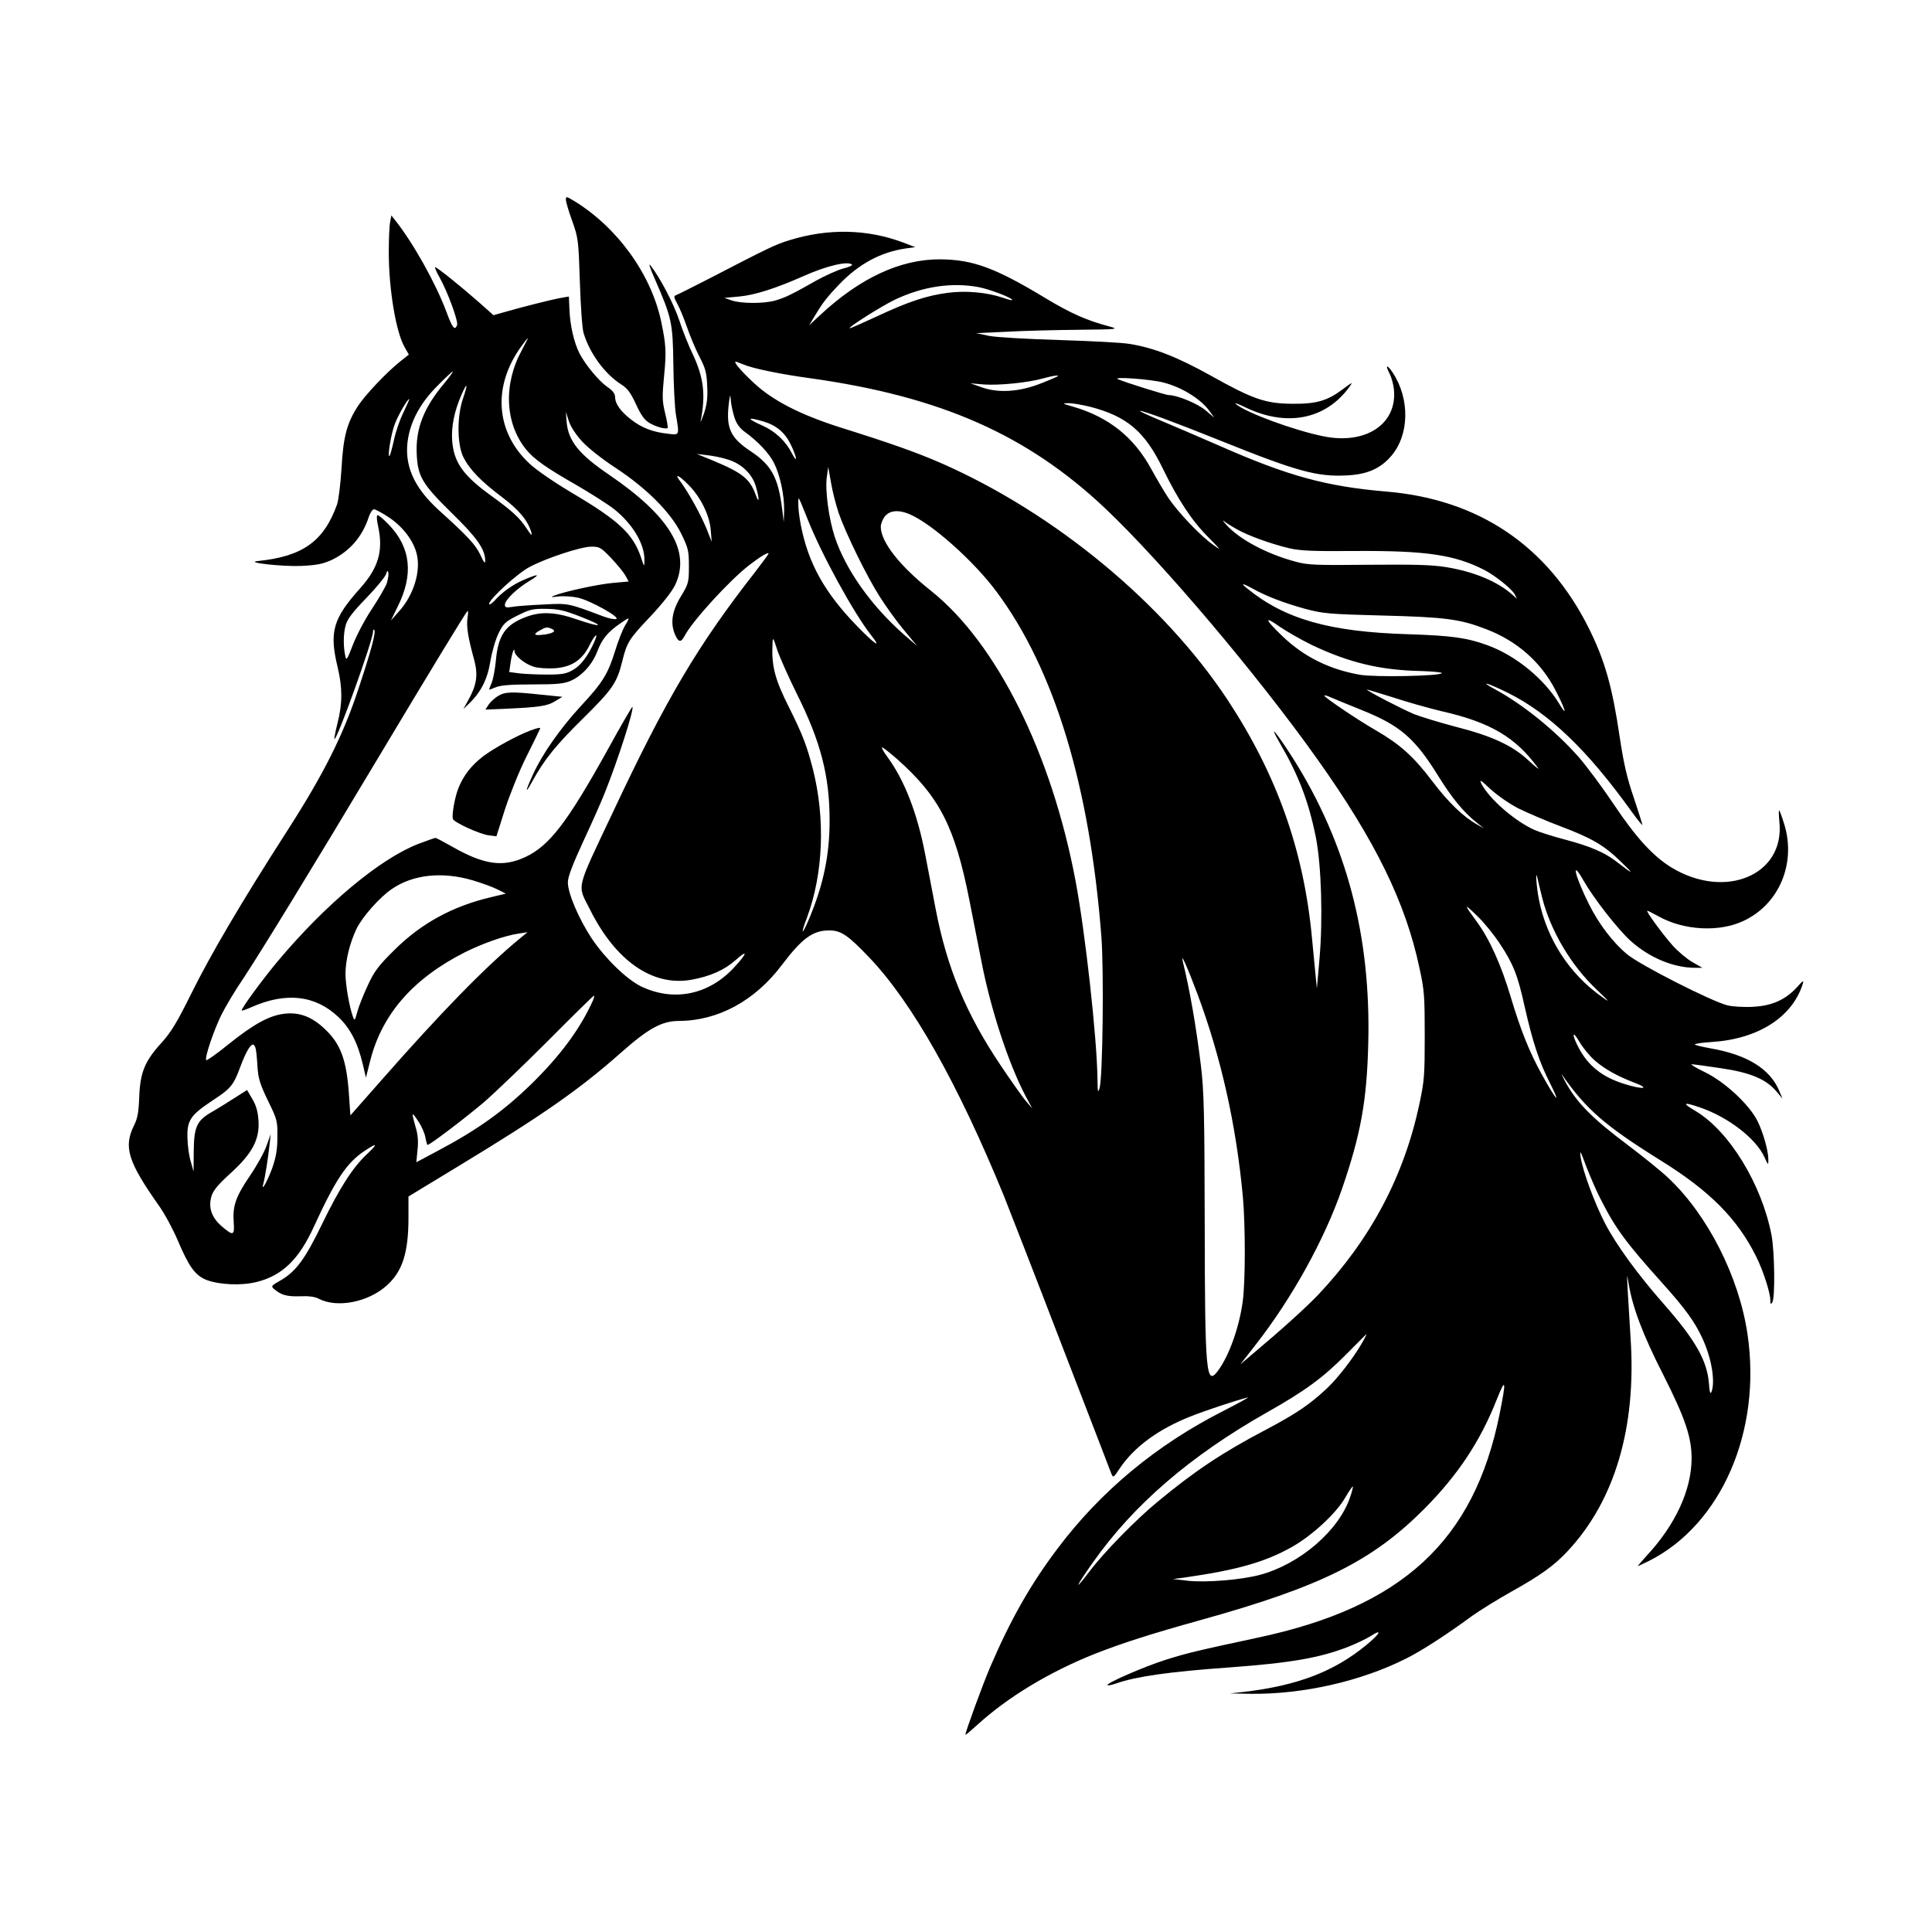 <svg width="1500" height="1500" viewBox="0 0 1500 1500" xmlns="http://www.w3.org/2000/svg">
  <!-- Original SVG transformiert und zentriert -->
  <svg x="100.0" y="153.104" width="1300" height="1193.792" viewBox="0 0 850.81 781.3">
    g/2000/svg" viewBox="0 0 850.81 781.3">
  <defs>
    <style>
      .cls-1 {
        fill-rule: evenodd;
      }
    </style>
  </defs>
  <path class="cls-1" d="M222.1,1.27c0,1,1.4,5.9,3.2,10.8,3.1,8.7,3.2,9.7,3.9,31,.4,12.3,1.2,23.8,1.9,26,3.2,10.5,10.8,20.8,19.3,26.2,3,1.9,4.6,4.1,7.3,9.9,2.4,5.3,4.3,8,6.6,9.4,3.4,2.1,8.6,3.5,9.5,2.7.2-.3-.3-3.7-1.3-7.6-1.5-6.3-1.5-8.5-.5-18.9,1.2-12.2,1-15.7-1.5-27.7-5.2-24.3-22.6-48.1-44.6-61.4-3.6-2.1-3.8-2.2-3.8-.4Z"/>
  <path class="cls-1" d="M132.8,12.57c-.4,1.8-.7,8.7-.7,15.4,0,18.9,3.7,41,8.2,48.5l2,3.5-4.4,3.5c-6.8,5.4-17.6,16.8-21.3,22.4-5.7,8.7-7.6,15.5-8.5,31.7-.5,8-1.5,16.3-2.3,18.6-6.7,18.7-17.5,26.4-40.2,28.7-7.2.7,12.3,2.9,21.9,2.5,8.2-.4,11.1-1,15.7-3.1,9.1-4.4,15.6-11.9,18.8-22,.7-2,1.9-3.7,2.6-3.7s4.2,1.9,7.7,4.2c6.9,4.7,12.1,11.4,13.9,18.1,2.4,8.9-1.4,21.4-9.1,29.8l-3.9,4.4,3.4-7c8.2-16.3,6.7-30.1-4.5-41.7-2.6-2.7-5.1-4.8-5.6-4.8-.7,0-.6,2.2.3,6.2,2.5,12,0,20.6-9.2,30.9-13.9,15.5-15.8,22.2-11.5,40.1,2.5,10.5,2.5,18.4,0,28.3-1.1,4.3-1.8,8-1.6,8.2,1.1,1.2,19.6-50.2,19.6-54.5,0-.9.3-1.3.6-.9,1,1-1.4,10-7.9,29.6-7.8,23.8-17.7,43.6-36.7,73.1-22.8,35.5-38.4,62-48.3,82-7.3,14.7-10.3,19.7-15.1,25-8.6,9.4-10.9,15.1-11.4,27.5-.3,8-.8,11-2.8,14.9-5.2,10.8-2.9,18.2,12.9,40.6,2.9,4.1,7.2,12.1,9.6,17.8,5.5,13,8.7,17.4,14.2,19.7,6.6,2.6,18.1,3.1,25.9,1.1,13-3.3,21.4-11.5,29-28.2,10.9-23.7,16.6-32.3,25.6-38.3,6.6-4.4,7.1-3.9,1.4,1.5-7.3,6.8-13.9,17.1-22.8,35.4-8.7,18-13.4,24.4-21.3,28.9-4.6,2.6-4.8,2.9-3.2,4.3,3.6,3.1,6.5,3.9,13.1,3.7,4.5-.2,7.7.2,9.7,1.3,9.3,4.8,25.1,1.7,34.5-6.8,8-7.2,11-16.7,11-34.4v-10.8l25.2-15.3c42.9-26,61.7-39.1,82.8-57.8,14-12.4,20.8-16.1,29.4-16.1,19.9-.1,38.6-10.2,52.3-28.4,10.3-13.6,15.7-17.6,24.1-17.6,6,0,9.5,2.4,20.3,13.7,21.9,23,45,63.9,68.5,121.3,2.5,6.3,15.7,40.1,29.1,75,13.5,34.9,24.9,64.6,25.4,65.9,1,2.4,1.1,2.3,4.3-2.5,7.3-10.9,19.5-19.9,35.9-26.4,6.9-2.8,23.8-8.4,29.2-9.7,1.1-.3-4.5,2.8-12.5,6.9-33.9,17.2-62.4,40.8-84.4,70.2-13.7,18.2-23.7,35.9-34.1,60.1-3.9,9.2-12.5,32.7-12.5,34.2,0,.3,2.6-1.9,5.8-4.8,15.6-14.3,37-27.2,60.2-36.4,13.8-5.4,27.4-9.8,53.6-17.1,61.1-17,87-29.9,113.4-56.3,17.2-17.3,28.6-34.4,37.1-56,4.5-11.3,4.8-9.5,1.3,7.8-13,64.3-49.4,97.9-123,113.5-31.2,6.7-35.8,7.8-46.9,11.3-11.2,3.6-30.2,11.9-29.3,12.8.3.3,2.3-.1,4.5-.9,10-3.5,26.6-5.9,57.3-8.1,31.6-2.3,46.3-4.9,60.8-10.6,4-1.6,9-4,11.2-5.4,6.1-3.9,4.8-1.2-2.4,4.7-16.3,13.4-34.8,20.5-61.9,23.7l-7.2.8,10.3.2c26.7.3,56.1-6.3,79.3-18,7.6-3.8,20.2-11.9,33.4-21.6,3.9-2.8,12.8-8.3,19.9-12.3,14.4-8,21.9-13.3,28.7-20.7,23.9-25.6,34.9-62.8,31.9-108-.5-8.7-1.2-19.9-1.5-24.8-.4-8.4-.4-8.6.5-3,2,12,7.1,25.7,17.6,46.3,11.2,22.2,14.4,31.7,14.4,42.6-.1,16-8.2,33.6-22.8,49.3-2.6,2.9-4.7,5.3-4.5,5.3s2.7-1.2,5.6-2.6c36.8-18.5,57.4-65.9,50.1-115.3-4.3-29.1-20.2-60.4-40.1-79.2-3.8-3.6-13-11-20.4-16.6-18.7-14-26.4-21.9-32.3-32.8-1.5-2.8-2.1-4.2-1.4-3.1,12.2,17.5,21.7,25.8,50.1,43.5,24.8,15.4,38.8,29.4,48.4,48.6,3.5,6.9,7.3,18.5,7.3,22.4,0,2,.2,2.3,1,1.1,1.5-2.3,1.2-25.8-.4-34.2-5-25.9-21.5-52.9-38.7-63.1-7-4.1-6.2-4.7,2.5-1.7,14.2,4.9,28.3,15.7,32.6,25.2,1.9,4.2,2,4.2,2,1.3,0-4.5-2.6-13.8-5.6-19.8-4.2-8.3-16.5-19.7-26.5-24.6-4.6-2.2-7.7-4.1-6.9-4.1s7.5.9,14.8,2c15,2.2,23,5.5,28.4,11.9l3,3.6-1.6-3.8c-4.6-11.3-16.4-18.6-35.1-21.8-3.8-.7-7.4-1.5-7.8-1.9-.4-.4,3.4-1,8.5-1.3,23.6-1.5,41-12.6,46.3-29.6.6-1.9,0-1.6-2.8,1.6-5.9,6.5-12.8,9.6-22.4,10.1-4.5.3-10.4-.1-13-.7-8.1-2-44.5-20.5-51.1-26-7.2-6-14.2-15.2-19.2-25.1-7.4-14.8-9.5-23.9-2.9-12.3,5.2,9.1,17.4,24.7,23.9,30.6,9.6,8.6,21.8,13.7,32.9,13.7h3.6l-5.1-2.9c-2.8-1.6-7.3-5.4-10-8.4-5-5.6-13.9-17.7-12.9-17.7.3,0,2.9,1.3,5.8,2.9,12.7,7.1,30.7,8.1,43,2.3,18.1-8.4,26.9-29.1,20.8-49.1-1.2-3.9-2.4-7.1-2.6-7.1-.3,0-.2,2.6.1,5.8,2.9,27-27.4,39.8-54.7,23.3-9.4-5.7-18.1-15.2-29.4-32.1-5.7-8.5-13.7-19.3-17.8-24-11.7-13.3-28.1-26.6-42.2-34.3-8.9-4.8-4.6-3.7,6,1.5,21.2,10.5,40.7,29.3,63,60.4,3,4.2,5.5,7.2,5.5,6.8s-2-6.7-4.4-13.9c-3.4-9.8-5.1-17.3-7.1-30.5-3.8-25.9-7.6-39.2-15.7-55.5-20.9-41.9-56-65.6-103-69.5-30.5-2.6-49.9-7.9-84.8-23.3-11.3-4.9-25.2-10.9-31-13.3-5.8-2.4-10-4.4-9.3-4.4,2,0,17.9,5.9,41.8,15.5,37.8,15.2,48.3,18.1,63.2,17.3,10.5-.5,17.1-3.4,22.7-9.9,9.2-10.8,9.5-28.9.8-42.2-2.9-4.4-4.1-4.3-1.7.3.9,1.7,1.9,5.2,2.2,7.8,2,17.7-14.1,28.6-35.9,24.1-14.8-3-39-11.9-44.3-16.3-1.1-.9.8-.3,4.3,1.4,21.2,10.4,41.3,6.5,53.4-10.3,1.8-2.5,1.5-2.4-3.3,1.2-8,6-13.4,7.6-25.9,7.5-13.5-.1-19.9-2.3-41.5-14.4-16.7-9.3-28.9-14.1-41-16-3.8-.7-20-1.5-36-2-16.7-.5-31.8-1.4-35.5-2.1l-6.5-1.4,15.5-.7c8.5-.5,25-.9,36.5-1,19.5-.2,20.6-.3,16-1.6-11.6-3-20.1-6.8-32.7-14.4-25.8-15.6-37.1-19.7-53.9-19.8-20.1,0-40.5,9.5-60.8,28.4l-5.5,5.1,2.4-4c4.3-7.2,6.3-9.9,12.9-16.8,9.9-10.3,20.9-16.3,33.6-18.2l5-.7-6.3-2.4c-18.2-6.8-38-7.2-57.7-1.1-6.8,2.1-10.3,3.7-41.5,19.9-8,4.1-15.2,7.7-16,8-1.3.4-1.2,1.1.6,4.4,1.2,2.1,3.4,7.5,4.9,11.8,1.5,4.4,4.3,11.1,6.3,15,3.2,6.1,3.7,8.2,4,15.1.3,6.1-.2,9.4-1.7,14-1.2,3.3-1.9,4.9-1.6,3.5,2.6-13.2,1.5-22-4.1-33.9-2-4.1-5.1-11.8-6.8-17.1-2.9-8.6-9.7-21.6-14.7-28-1.1-1.4,0,1.9,2.5,7.5,8.4,19.3,8.9,21.7,9.2,43,.1,10.4.7,21.9,1.3,25.5,1.8,10.7,1.9,10.4-4.2,9.6-7.6-.8-13.4-3.1-18.6-7.2-5.3-4.1-8.1-8-8.1-11.4-.1-1.8-1.2-3.3-4-5.2-4.3-3-11.1-11.2-14.1-17-2.8-5.5-4.8-14.3-5.1-22.1l-.3-6.8-4,.7c-3.7.6-20.2,4.7-30.1,7.6l-4.2,1.2-7.3-6.5c-9.2-8.1-21.4-17.9-22.3-17.9-.4,0,.6,2.4,2.2,5.2,4.1,7.3,9.6,22.3,8.9,24.2-1.2,3.1-2.4,1.5-5.6-7.2-5.5-14.5-16.7-34.5-25.9-46.1l-1.9-2.4-.6,3.3ZM367.5,34.27c.3.4-1.7,1.3-4.6,2-2.9.8-9.1,3.6-13.8,6.2-11.9,6.8-15.8,8.7-20.9,10.1-5.9,1.6-17.1,1.5-21.8-.1l-3.8-1.3,7.5-.7c7.9-.7,18.6-4.1,33-10.5,11.5-5.1,22.4-7.7,24.4-5.7ZM431.7,45.67c5.5,1,17.9,5.7,17.1,6.6-.2.2-2.2-.3-4.4-1.1-8.1-2.8-18.9-3.8-28.1-2.6-10.9,1.4-20.2,4.5-36.4,12.1-6.9,3.2-13,5.9-13.5,5.9-1.7,0,16.3-11.4,23.1-14.6,14-6.6,28.5-8.8,42.2-6.3ZM199.7,77.77c-9.4,17.2-8.6,36.9,2,50.2,4.1,5.1,10.2,9.4,25.4,18.1,7.4,4.3,16.3,9.9,19.7,12.6,9.3,7.5,15.4,17.7,15.2,25.8,0,3.6-.1,3.6-1.8-1.6-4-11.8-11.3-18.6-34.8-32.5-9.1-5.4-18.3-11.7-21.8-15-17.2-16-18.9-39.1-4.3-59.4,1.7-2.4,3.3-4.4,3.5-4.4.1,0-1.3,2.8-3.1,6.2ZM312.5,85.07c4.7,2,18.9,4.9,33.6,6.9,66.5,9.3,110.4,28.7,150.2,66.3,29.2,27.7,77.3,84.6,107.5,127.1,29.6,41.6,45,73.1,52,106.2,2.5,11.3,2.7,14.5,2.7,34.5s-.2,23-2.7,34.6c-7.8,36.8-24.8,68.8-51.4,97-6.2,6.5-18.7,17.8-33.7,30.4l-5.9,5,7.8-10c18.4-23.5,35-53.5,43.9-79.3,9.5-27.6,12.6-44.6,13.3-73.8,1.4-54.7-11-101.6-38.2-144.8-8.3-13-13-18.7-6.9-8.1,9.7,16.6,14.8,29.9,18.5,48.3,2.8,14.3,3.6,41.8,1.8,61.9l-1.3,14.8-.7-7c-.4-3.9-1.2-12.3-1.8-18.7-4.2-44.6-17.8-82.8-42.9-121-32.5-49.1-87.6-94.7-145.2-120.1-12.8-5.6-25.5-10.1-51.3-18.2-20.5-6.5-34.6-13.7-44.2-22.7-6.6-6.1-10.5-10.8-9.2-10.8.3,0,2.1.7,4.1,1.5ZM160.3,94.57c-10.5,12.5-14.6,23.1-14,35.9.5,11.5,2.8,15.3,17.9,30.1,12.8,12.5,16.8,18.3,16.9,24,0,1.9-.6,1.3-2.4-2.7-2.5-5.3-6.3-9.4-20.9-22.6-13.3-12-18.3-23.7-15.8-37.3,1.7-9.1,6.6-17.9,14.8-26.1,3.9-4,7.5-7.3,7.8-7.3.4,0-1.6,2.7-4.3,6ZM472,90.97c-.2.2-4,1.9-8.4,3.6-10.8,4.3-21.4,5.1-30,2.1l-6-2.1,7.1.6c7.7.5,22.1-.9,29.9-3.1,5.1-1.4,8.2-1.8,7.4-1.1ZM525.7,94.17c9.5,2.4,19.2,8.5,23.5,14.6l2.4,3.3-4.5-3.8c-4-3.4-14.4-7.7-18.6-7.7-1.6,0-22.6-6.6-25.9-8.1-3.1-1.4,16.7,0,23.1,1.7ZM169.9,102.07c-3.2,9-3.1,23.3,0,29.8,3.2,6.5,9.1,12.5,19.7,20.5,8.8,6.6,13.4,12.2,15,18.2.4,1.7-.3,1.1-2.3-2-3.7-5.7-7.4-9.1-18.9-17.4-13.7-10-18.3-16.6-19.1-27.6-.5-7.1,1.2-15.2,4.8-23.3,2.9-6.6,3.3-5.6.8,1.8ZM307.7,111.77c1,3.2,2.6,5.5,5.2,7.4,6.9,5,12.4,10.9,14.9,15.8,3.1,6.1,5.3,16.3,5.2,24.1l-.2,6-.8-6.5c-2-16.1-5.4-22.4-15.9-29.4-10.3-6.8-12.6-11.7-11.3-23.6.7-5.5.8-5.9,1.1-2.5.1,2.2,1,6.1,1.8,8.7ZM139.7,109.07c-1.8,3.5-4.1,10-5,14.5-1,4.4-2,8-2.3,8-1,0,.9-11.5,2.8-16.4,1.7-4.5,6.4-12.6,7.3-12.6.2,0-1.1,2.9-2.8,6.5ZM488.4,106.47c18.9,4.9,27.9,12.6,37.1,31.6,7.7,15.8,14.7,26.4,23.2,34.9,6.5,6.6,6.6,6.8,2.2,3.6-6.4-4.5-17.5-16.2-22.5-23.5-2.2-3.3-6.2-10.1-8.9-15-8.8-16.2-21.7-26.4-39.6-31.6-5.6-1.6-5.9-1.8-2.7-1.8,2-.1,7,.8,11.2,1.8ZM230.3,124.07c3,3.3,10.1,8.9,16.8,13.3,15.8,10.3,28.3,22.8,33.6,33.6,3.6,7.4,3.9,8.6,3.9,16.6s-.2,8.9-3.9,15c-4.6,7.4-5.6,13.6-3.3,19.3,1.9,4.4,3.1,4.7,5.1.9,4.1-7.7,22.7-28,32.6-35.7,5.7-4.4,10-7,10-6,0,.3-3.2,4.6-7.1,9.7-28.8,36.9-44.8,63.8-71.9,121.5-19.4,41.1-18.3,36.6-11.7,49.8,13,26,31.7,39,51.3,35.6,9.6-1.7,17-5,22.5-9.9,6.6-5.9,6.2-3.7-.7,3.7-12.9,13.9-30.7,17.5-47.3,9.5-7.4-3.7-18.1-14.1-24.9-24.2-6.6-10-12.2-23-12.2-28.6,0-2.8,2.3-8.8,7.9-21,4.4-9.4,9.4-20.7,11.1-25.1,6.4-16,14.8-42.1,13.8-43.1-.2-.1-5.8,9.4-12.3,21.3-20.8,37.5-29.9,49.4-42.3,55.1-11.3,5.2-20.8,3.8-36.7-5.2-4.4-2.5-8.3-4.6-8.8-4.6-.4,0-4.3,1.4-8.6,3-19.6,7.6-47.3,30.7-71.8,60-7.9,9.5-18.6,24.1-18,24.7.2.2,2.4-.6,4.9-1.7,17.6-7.8,32.5-6.1,44.2,5,6,5.7,9.8,13,12.4,24l1.6,6.8,2.2-8.7c6-23.6,21.8-41.7,48.1-55,9.2-4.6,20.4-8.5,27.3-9.5l4.5-.7-4,3.3c-17.4,14.3-40.1,37.6-70.4,72.1l-15.6,17.7-.7-10.2c-1.2-18-4.2-26.2-12.5-33.9-6.4-6-12.6-8.4-20-7.6-7.8.8-15.7,5.1-28.8,15.6-6,4.9-11.2,8.5-11.3,8-.7-1.7,4-15.4,7.8-23.1,2.1-4.2,7-12.4,10.9-18.1,8.3-12.5,34.1-54.5,68.6-112.2,25.8-43.1,44.2-73.4,45.5-74.8.4-.4.4,1.2,0,3.6-.6,4.3.2,9.6,3.5,21.6,1.9,7.3,1.2,12.4-3.1,20.1l-2.5,4.5,2.5-2.4c6.3-5.9,9.7-12.5,11.2-21.7.8-4.9,2.7-11.4,4.2-14.4,2.4-4.9,3.4-5.9,9.6-9,6.2-3.1,7.7-3.5,14.5-3.4,6.4.1,9.2.7,18.1,4.2,12.3,4.8,10.5,5.6-2.6,1.1-11-3.8-18.4-4.1-26.4-.9-9.9,3.9-13.5,9.3-14.6,22.1-.4,4.1-1.3,8.9-2,10.8-.8,1.8-1.4,3.5-1.4,3.7s1.6-.4,3.5-1.2c2.5-1,7.7-1.4,18.7-1.4,12.7,0,16-.4,19.4-1.9,5.8-2.6,11-8.5,13.4-15,2.4-6.2,5.3-9.8,11.8-14.2,4.8-3.4,5-3.3,2.2,1.3-1.1,1.8-3.4,7.6-5,12.8-3.6,11.7-6.4,16.2-17.5,28.1-10.2,11.1-19.4,24.1-24.1,34.4-4.1,8.9-4.4,10.9-.6,4,6.3-11.5,12.2-18.7,25.7-32,15.1-14.9,17.4-18.2,20.1-29.1,2.4-9.8,3.4-11.4,14.5-23.1,6.1-6.5,10.8-12.5,12.4-15.8,8.1-17.1-2.7-35-33.5-56-15.2-10.3-20.7-17.1-21.6-26.6l-.4-5.4,1.5,4.7c.9,2.8,3.6,6.9,6.7,10.3ZM322.5,113.97c6.7,2,11.1,5.8,14,12,3.1,6.5,3.4,9.9.4,4.1-3.1-6.1-8.4-11.1-14.9-14-8.3-3.7-8-4.6.5-2.1ZM304,133.17c7.2,2.1,12.7,7.3,14.6,13.7,1.8,6.2,1.9,9.6,0,4.5-3-8.3-6.8-11.3-21.9-17.6l-8.1-3.3,5.1.6c2.9.3,7.5,1.2,10.3,2.1ZM360.7,160.47c3.6,10.3,14,31.7,20.8,42.4,3.1,4.9,8.6,12.6,12.3,17l6.8,8.2-6.7-5.8c-16.7-14.7-29.6-32.9-35.2-49.7-3-9.2-5-23.8-4-30.5l.7-5,1.4,7.9c.7,4.3,2.5,11.3,3.9,15.5ZM284.5,146.27c6.1,6.2,10.6,15.3,11.2,22.9l.5,5.9-2.8-7c-3.1-7.4-8.9-17.8-12.9-23.3-3.7-4.7-1.3-3.9,4,1.5ZM344.7,163.07c7.2,18.3,23.6,48.2,32.5,59.5,5.7,7.2,1.9,4.7-7.2-4.7-16.5-17-24.7-31.8-28.5-51.1-.8-4.1-1.4-9-1.3-11,0-4.1-.3-4.6,4.5,7.3ZM396.7,161.07c11.2,4.7,32.7,23.8,44.3,39.5,29.4,39.5,47.3,98.7,53.2,175.2,1.3,17.4.7,71-.9,76.8-.9,3-1,2.3-1.1-5-.3-20.6-6.1-73.3-11.1-100-12.2-64.9-40.1-120.9-73.4-147.5-15.9-12.6-25.6-24.9-25.6-32.6,0-1.5.9-3.8,2.1-5.3,2.4-3,6.9-3.5,12.5-1.1ZM563.1,168.77c5.6,3.2,17.3,7.4,26.5,9.6,5.7,1.3,11.8,1.6,34,1.4,35.4-.2,50.1,1.9,65.1,9.6,5.5,2.8,14.1,9.7,15.5,12.4l1.2,2.3-2.4-2.1c-7.5-6.7-19.5-11.7-33.6-14-7.5-1.2-16.2-1.4-39.7-1.2-26.8.3-30.9.1-36.9-1.6-14.6-3.9-28.5-11.3-35.2-18.8-1.6-1.8-2.1-2.6-1-1.7s4,2.7,6.5,4.1ZM245.1,183.37c3,3.2,6.3,7.2,7.2,8.8l1.7,3.1-7.7.7c-7.4.6-25,4.4-30.2,6.5-2,.8-1.6.9,2.1.4,2.5-.3,7,0,9.9.6,6.4,1.4,22.5,10.4,19.4,10.9-1.2.2-4.1-.5-6.5-1.4-17.8-6.7-17.6-6.7-30.4-6-6.6.3-13.7.8-15.7,1.2-3.1.5-3.8.3-3.8-1,0-2.5,5.8-8.1,12.5-12.2,6-3.6,4.7-3.8-3.2-.4-5.3,2.3-10.9,6.3-14.5,10.4-1.6,1.6-2.8,2.4-2.8,1.7,0-2.4,14.3-15.5,20.6-18.8,8.5-4.5,26-10.3,31.4-10.3,4.1,0,4.8.4,10,5.8ZM131.1,196.17c-.7,1.9-4.1,7.8-7.6,13.1-3.5,5.2-7.8,13.4-9.6,18.1-3,7.8-3.4,8.3-3.9,5.7-1.1-5-1-11.6.3-15.9.9-3,3.7-6.6,10.3-13.4,4.9-5.1,9.4-10.5,10-12,.7-2.1,1-2.3,1.3-.9.2.9-.2,3.3-.8,5.3ZM571.4,199.07c6.6,3.7,15.8,7.2,26.7,10.2,8.8,2.3,11.8,2.6,39,3.3,31.9.8,39.4,1.8,52.8,7,15.6,6,27.7,16.7,35,30.9,5,9.6,6.4,14.3,2.1,7.2-7.7-12.9-22.3-24.8-36.6-30-10.4-3.8-18.2-4.9-40.3-5.6-40.1-1.2-62.8-7.7-82-23.4-3.4-2.8-2.2-2.6,3.3.4ZM601.2,227.57c19,9,34.8,12.8,55.6,13.2,6.1.2,10.8.7,10.4,1.1-1.5,1.5-34,2.1-41.6.8-15.5-2.7-28.4-9.1-39.3-19.5-8.9-8.5-9.8-10.8-1.9-5.2,3.6,2.5,11.1,6.8,16.8,9.6ZM214.5,219.17c2.9,1.1,1.7,2.3-2.9,3-5.6.8-6.6.1-2.8-2,3.2-1.8,3.6-1.8,5.7-1ZM236.4,226.27c-3.2,7-6.8,11.8-10.8,14-3.3,1.9-5.5,2.3-13,2.3-4.9,0-11.3-.3-14.1-.6l-5.2-.7.6-4.1c.6-4.8,2-9.1,2.1-6.4.1,2.2,5.2,6.4,9.7,7.8,2,.7,6.7,1,10.4.8,8.7-.5,14.2-4,18-11.7,2.9-5.8,4.8-7,2.3-1.4ZM339.3,252.07c12.2,24.3,16.8,41.9,16.8,64.6,0,17.6-3.1,32.5-10.3,49.7-3.7,9-4.7,8.8-1.2-.3,8.3-22.3,9.4-50.2,3-75.5-3.1-12-5.2-17.4-11.9-30.9-7.5-14.8-9.2-21.5-8.6-33.1.1-3.2.4-2.8,2.4,3.5,1.3,3.8,5.7,13.7,9.8,22ZM667,261.17c24.8,5.6,37.8,13.3,49.1,28.9.8,1.1-1.3-.6-4.8-3.8-8.1-7.6-18.6-12.5-37.1-17.2-8-2.1-17.5-5-21.1-6.4-6-2.5-24-11.8-24-12.5,0-.1,6,1.7,13.3,4,7.2,2.4,18.4,5.5,24.6,7ZM626.4,260.57c19.7,7.9,27.1,14.3,39.2,33.9,6.9,11.1,12.8,18.2,19.5,23.5l3.5,2.8-3.3-1.9c-7.2-4-14.8-11.3-23.1-22.3-9.5-12.5-16.2-18.5-28.6-25.7-9.2-5.3-25.2-16.1-26.1-17.5-.3-.5,1.1-.2,3.3.8,2.1.9,9.1,3.8,15.6,6.4ZM390.7,285.77c21.3,19,29.1,34.3,36.4,71.3,1.7,8.8,4.5,23,6.2,31.5,4.7,24.2,13.7,51.6,22.3,68l3.5,6.5-3-3.5c-1.7-1.9-7.5-10.1-13-18.3-17.6-26.2-27.3-49.4-33.1-79.5-1.6-8.6-4.1-21.3-5.4-28.2-4-20.7-10.5-37.4-19.1-49.1-2-2.7-3.2-4.9-2.7-4.9s4,2.8,7.9,6.2ZM706.3,310.67c4.5,2.2,14,6.3,21.2,9,16.3,6.2,22.1,9.6,31,18.3,6.8,6.5,6.1,6.4-2.9-.6-5.9-4.5-13.2-7.6-25.6-10.9-6.1-1.6-13.1-3.8-15.6-4.9-10-4.4-23-15.7-27.1-23.5-1.2-2.5-.4-2,4.7,2.8,3.7,3.3,9.7,7.5,14.3,9.8ZM174.6,347.07c4.7,1.4,10.5,3.5,12.8,4.7l4.2,2.1-7.5,1.8c-19.6,4.6-35.5,13.3-49.1,26.8-8.2,8.1-10.3,10.9-13.6,18.1-2.2,4.7-4.6,10.7-5.3,13.4-1.2,4.5-1.4,4.7-2.2,2.5-1.8-4.9-3.8-16.2-3.8-21.8,0-6.9,2.2-15.8,5.6-22.9,2.9-6,11.7-16,17.9-20.2,10.7-7.4,25.5-9,41-4.5ZM718.2,356.07c4.3,16.8,14.7,34.4,27.8,46.7,6.4,6.1,6.8,6.7,2.7,3.7-16.8-11.8-28.3-29.7-32.2-49.7-1.3-6.7-1.9-16-.7-10.7.2,1.1,1.3,5.6,2.4,10ZM696.5,379.07c7,10.5,9.2,16.1,12.7,31.9,4.1,18.1,7.4,28.4,13.1,39.5,5.7,11.4,3,8.5-4.2-4.5-6.4-11.6-10.8-22.5-16-39.9-4.7-15.8-10.7-29.2-17.2-38-6.7-9.1-6.6-9.5.1-3,3.5,3.3,8.6,9.6,11.5,14ZM542.9,404.57c12.1,32.4,19.8,66.7,23.2,103.5,1.3,14.5,1.3,43.3-.1,53.1-1.8,13.3-7,27.7-12.6,35.2-6,8-6.6,1.3-6.7-74.8-.1-56.3-.4-67.5-1.9-80-2.5-20.7-5.7-38.8-9.3-53.5-1.1-4.7,2.6,3.7,7.4,16.5ZM235.8,408.27c-6.5,14.4-16.5,27.9-31.3,42.4-14.3,13.9-27.5,23.3-47.7,34l-10.7,5.7.6-6.2c.5-4.4.2-7.9-1-11.8-2.2-7.7-2-8,1.4-2.8,1.7,2.5,3.3,6.2,3.6,8.2.4,2.1.9,3.8,1.1,3.8,1.2,0,18.8-13.4,28.3-21.4,5.8-5,20.6-19.2,33-31.6,12.4-12.5,22.8-22.7,23.2-22.8.4-.1.1,1-.5,2.5ZM744.8,438.57c5.2,4.5,11.2,7.9,20.8,11.6,7.6,2.9,3.6,3.3-5.4.5-11.4-3.5-18.6-9.2-23.5-18.5-3.6-6.8-3.3-9.3.4-3,1.6,2.8,5,7,7.7,9.4ZM64.5,432.77c.3,1.3.7,5.4.9,9.3.4,5.8,1.3,8.7,5.3,17,4.7,9.6,4.9,10.3,4.8,18.5,0,6.6-.7,10.2-2.7,16-2.5,6.8-5.8,12.5-4.4,7.5.8-2.8,2.4-12.9,3.1-19.5l.6-5.5-2.1,5.9c-1.1,3.2-4.9,10.1-8.4,15.2-7.2,10.6-8.9,15.3-8.3,23.6.5,6.9-.2,7.2-6,2.2-5.2-4.4-7-9.6-5.3-15.3.9-3,3.3-5.9,9.7-11.7,11.1-10.1,14.8-17.2,14.2-26.7-.3-4.5-1.1-7.6-3.1-11l-2.7-4.6-6.3,4c-3.4,2.2-8.7,5.5-11.7,7.2-7.6,4.4-9,7.5-9.1,20.2l-.1,10-1.4-5c-.9-2.8-1.6-8.2-1.7-12-.3-9,1.6-11.7,12.8-19.1,9.3-6.1,10.6-7.7,14.1-17.2,2.8-7.4,5-11.2,6.4-11.2.5,0,1.2,1,1.4,2.2ZM747.6,508.57c7.7,15.3,12.9,22.4,31.8,43.4,11.5,12.8,16.4,19.6,20.2,27.9,4.7,10.1,6.6,21.9,4.6,27.2-.6,1.4-1,0-1.3-4.5-1-11.5-6.8-21.8-22.8-40-13.3-15.1-24.2-30.1-29.9-41-5.4-10.4-11.5-26.9-12.5-34-.5-3.7,0-2.9,2.7,4.5,1.9,4.9,5.1,12.4,7.2,16.5ZM626.6,582.27c-4.6,7.9-12.1,17.6-17.7,22.9-8.8,8.3-15.6,12.9-31.3,21.2-21.9,11.5-36,20.9-54.7,36.4-10.9,8.9-27.4,25.8-34.5,35.2-8.6,11.3-7.6,8.6,1.6-4.4,20.5-29.1,49.4-54,88-75.9,19.7-11.1,28.8-17.8,40.6-29.7,5.5-5.6,10.2-10.2,10.3-10.3.2-.1-.8,2-2.3,4.6ZM620.6,660.47c-5.6,17-25.6,34.2-46,39.6-9.4,2.5-26.9,3.9-36,3l-8-.9,6-.8c27.1-3.9,40.8-7.9,54.4-15.5,10.4-5.9,22.4-17,27.1-25.1,1.9-3.3,3.7-5.8,3.9-5.7.1.2-.4,2.6-1.4,5.4Z"/>
  <path class="cls-1" d="M187.6,253.47c-1.7,1-3.8,3-4.8,4.4l-1.6,2.5,9.7-.4c17.7-.8,21.7-1.4,25.6-3.8l3.8-2.3-10.9-1.1c-14.7-1.6-18.3-1.5-21.8.7Z"/>
  <path class="cls-1" d="M204.1,270.97c-6.9,2.6-18.6,9-24,13.1-6,4.6-9.9,9.6-12.5,15.9-1.9,4.6-3.6,14.1-2.9,16,.7,1.8,13.6,7.7,18.3,8.3l3.8.5,4.2-13.3c2.4-7.4,7.2-19.5,10.9-26.9,3.7-7.4,6.8-13.8,7-14.3.5-1-.6-.8-4.8.7Z"/>

  </svg>
</svg>